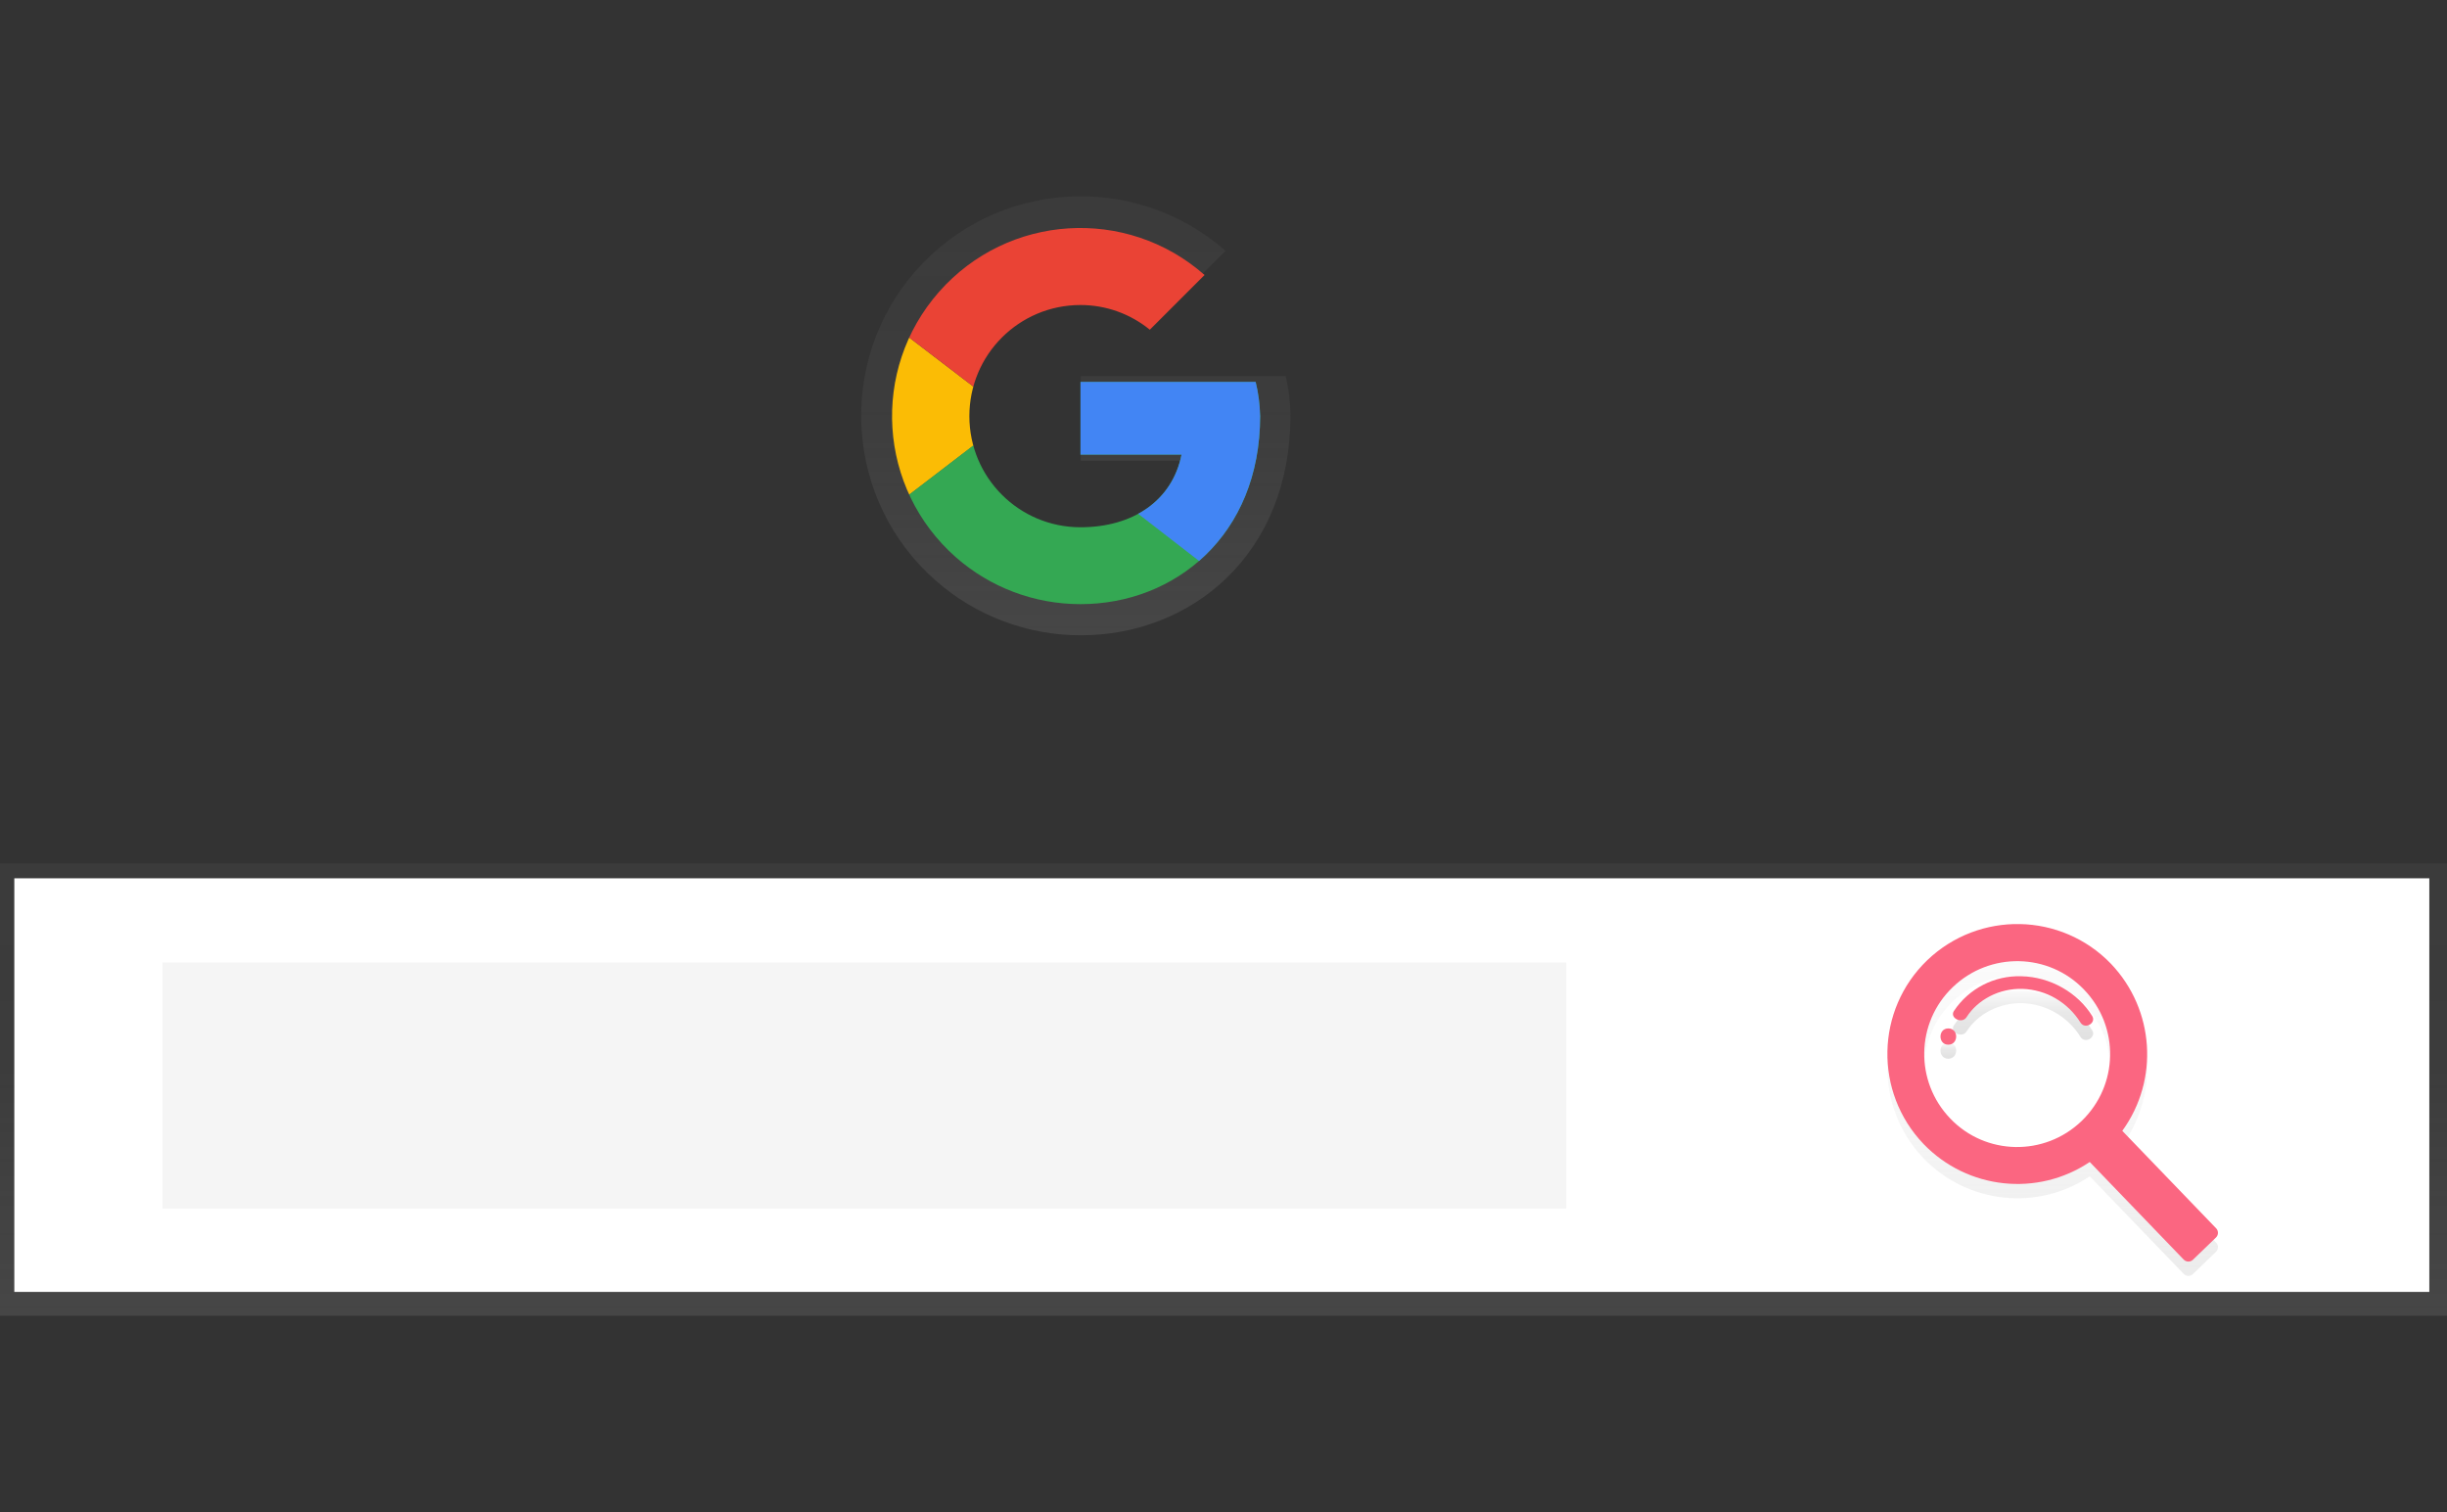 <?xml version="1.0" encoding="utf-8"?>
<!-- Generator: Adobe Illustrator 23.1.0, SVG Export Plug-In . SVG Version: 6.00 Build 0)  -->
<!DOCTYPE svg PUBLIC "-//W3C//DTD SVG 1.1//EN" "http://www.w3.org/Graphics/SVG/1.1/DTD/svg11.dtd">
<svg version="1.1" id="Layer_1" xmlns:x="http://ns.adobe.com/Extensibility/1.0/" xmlns:i="http://ns.adobe.com/AdobeIllustrator/10.0/" xmlns:graph="http://ns.adobe.com/Graphs/1.0/"
	 xmlns="http://www.w3.org/2000/svg" xmlns:xlink="http://www.w3.org/1999/xlink" x="0px" y="0px" viewBox="0 0 871.9 538.9"
	 style="enable-background:new 0 0 871.9 538.9;" xml:space="preserve">
<rect x="0" y="0" width="871.9" height="538.9" fill="#333333" stroke="none"/>
<style type="text/css">
	.st0{fill:url(#SVGID_1_);}
	.st1{fill:#FFFFFF;}
	.st2{fill:#F5F5F5;}
	.st3{fill:url(#SVGID_2_);}
	.st4{fill:url(#SVGID_3_);}
	.st5{fill:url(#SVGID_4_);}
	.st6{fill:#FB6681;}
	.st7{fill:url(#SVGID_5_);}
	.st8{clip-path:url(#SVGID_7_);}
	.st9{fill:#FBBC05;}
	.st10{fill:#EA4335;}
	.st11{fill:#34A853;}
	.st12{fill:#4285F4;}
</style>
<title>search engines</title>
<linearGradient id="SVGID_1_" gradientUnits="userSpaceOnUse" x1="435.95" y1="828.9" x2="435.95" y2="667.7" gradientTransform="matrix(1 0 0 1 0 -360)">
	<stop  offset="0" style="stop-color:#808080;stop-opacity:0.25"/>
	<stop  offset="0.54" style="stop-color:#808080;stop-opacity:0.12"/>
	<stop  offset="1" style="stop-color:#808080;stop-opacity:0.1"/>
</linearGradient>
<rect y="307.7" class="st0" width="871.9" height="161.2"/>
<rect x="5.1" y="313" class="st1" width="860.5" height="147.4"/>
<rect x="57.9" y="343" class="st2" width="500.2" height="87.7"/>
<linearGradient id="SVGID_2_" gradientUnits="userSpaceOnUse" x1="895.446" y1="995.238" x2="895.446" y2="874.953" gradientTransform="matrix(1 0 0 1 -164.05 -540.55)">
	<stop  offset="0" style="stop-color:#B3B3B3;stop-opacity:0.25"/>
	<stop  offset="0.54" style="stop-color:#B3B3B3;stop-opacity:0.1"/>
	<stop  offset="1" style="stop-color:#B3B3B3;stop-opacity:5.000000e-02"/>
</linearGradient>
<path class="st3" d="M752.2,348.6c-17.7-18.4-47-19-65.5-1.3c-18.4,17.7-19,47-1.3,65.5c15.6,16.2,40.6,18.9,59.2,6.4l33.5,34.8
	c0.9,0.9,2.3,0.9,3.2,0.1l0,0l8.3-8c0.9-0.9,0.9-2.3,0.1-3.2l0,0l-33.5-34.8C769.4,389.9,767.7,364.8,752.2,348.6z M741.7,404.6
	c-13.2,12.7-34.2,12.3-46.8-0.9c-12.7-13.2-12.3-34.2,0.9-46.8c13.2-12.7,34.2-12.3,46.8,0.9C755.3,371,754.9,391.9,741.7,404.6
	L741.7,404.6z"/>
<linearGradient id="SVGID_3_" gradientUnits="userSpaceOnUse" x1="858.269" y1="917.87" x2="858.269" y2="912.08" gradientTransform="matrix(1 0 0 1 -164.05 -540.55)">
	<stop  offset="0" style="stop-color:#000000;stop-opacity:0.12"/>
	<stop  offset="0.55" style="stop-color:#000000;stop-opacity:9.000000e-02"/>
	<stop  offset="1" style="stop-color:#000000;stop-opacity:2.000000e-02"/>
</linearGradient>
<path class="st4" d="M694.2,371.5c-3.7,0-3.7,5.8,0,5.8S698,371.5,694.2,371.5z"/>
<linearGradient id="SVGID_4_" gradientUnits="userSpaceOnUse" x1="884.893" y1="911.23" x2="884.893" y2="893.519" gradientTransform="matrix(1 0 0 1 -164.05 -540.55)">
	<stop  offset="0" style="stop-color:#000000;stop-opacity:0.12"/>
	<stop  offset="0.55" style="stop-color:#000000;stop-opacity:9.000000e-02"/>
	<stop  offset="1" style="stop-color:#000000;stop-opacity:2.000000e-02"/>
</linearGradient>
<path class="st5" d="M720.2,353c-9.6-0.3-18.7,4.4-24,12.4c-1.6,2.5,2.9,4.7,4.5,2.2c4-6.3,11.7-10.3,19.9-10.1
	c8.5,0.3,16.2,4.8,20.7,12c1.6,2.6,5.7,0.2,4.2-2.3C740.4,358.9,730.6,353.2,720.2,353z"/>
<path class="st6" d="M752.2,343.5c-17.7-18.4-47-19-65.5-1.3c-18.4,17.7-19,47-1.3,65.5c15.6,16.2,40.6,18.9,59.2,6.4l33.5,34.8
	c0.9,0.9,2.3,0.9,3.2,0.1l0,0l8.3-8c0.9-0.9,0.9-2.3,0.1-3.2l0,0L756.2,403C769.4,384.8,767.7,359.8,752.2,343.5z M741.7,399.5
	c-13.2,12.7-34.2,12.3-46.8-0.9c-12.7-13.2-12.3-34.2,0.9-46.8c13.2-12.7,34.2-12.3,46.8,0.9C755.3,365.9,754.9,386.8,741.7,399.5
	L741.7,399.5z"/>
<path class="st6" d="M694.2,366.5c-3.7,0-3.7,5.8,0,5.8S698,366.5,694.2,366.5z"/>
<path class="st6" d="M720.2,347.9c-9.6-0.3-18.7,4.4-24,12.4c-1.6,2.5,2.9,4.7,4.5,2.2c4-6.3,11.7-10.3,19.9-10.1
	c8.5,0.3,16.2,4.8,20.7,12c1.6,2.6,5.7,0.2,4.2-2.3C740.4,353.8,730.6,348.1,720.2,347.9z"/>
<g id="b66f4108-1dd3-4103-b715-537ec4a4772e">
	
		<linearGradient id="SVGID_5_" gradientUnits="userSpaceOnUse" x1="547.375" y1="767.111" x2="547.375" y2="610.66" gradientTransform="matrix(1 0 0 1 -164.05 -540.55)">
		<stop  offset="0" style="stop-color:#808080;stop-opacity:0.25"/>
		<stop  offset="0.54" style="stop-color:#808080;stop-opacity:0.12"/>
		<stop  offset="1" style="stop-color:#808080;stop-opacity:0.1"/>
	</linearGradient>
	<path class="st7" d="M458.1,134h-73v30.2h42c-3.9,19.2-20.3,30.2-42,30.2c-25.5-0.4-46-21.4-45.6-46.9c0.4-25,20.6-45.2,45.6-45.6
		c10.5,0,20.7,3.6,28.8,10.3l22.8-22.8c-32.5-28.5-81.9-25.3-110.4,7.1c-28.5,32.5-25.3,81.9,7.1,110.4
		c14.3,12.6,32.7,19.5,51.7,19.5c39.1,0,74.7-28.5,74.7-78.3C459.8,143.5,459.2,138.7,458.1,134z"/>
</g>
<g>
	<g>
		<defs>
			<path id="SVGID_6_" d="M447.4,136.1H385V162h36c-3.3,16.5-17.4,25.9-36,25.9c-21.9,0-39.6-17.7-39.6-39.6s17.7-39.6,39.6-39.6
				l0,0c9,0,17.7,3.1,24.7,8.8L429.2,98c-27.8-24.5-70.1-21.8-94.6,6s-21.8,70.1,6,94.6c12.3,10.8,28,16.7,44.4,16.7
				c33.5,0,64-24.4,64-67C448.9,144.2,448.4,140.1,447.4,136.1z"/>
		</defs>
		<clipPath id="SVGID_7_">
			<use xlink:href="#SVGID_6_"  style="overflow:visible;"/>
		</clipPath>
		<g class="st8">
			<path class="st9" d="M308.8,187.9v-79.2l51.8,39.6L308.8,187.9z"/>
			<path class="st10" d="M308.8,108.7l51.8,39.6l21.3-18.6l73.1-11.9V75.2H308.8V108.7z"/>
			<path class="st11" d="M308.8,187.9l91.4-70.1l24.1,3L455,75.2v146.2H308.8V187.9z"/>
			<path class="st12" d="M455,221.4l-94.4-73.1l-12.2-9.1L455,108.7V221.4z"/>
		</g>
	</g>
</g>
</svg>
